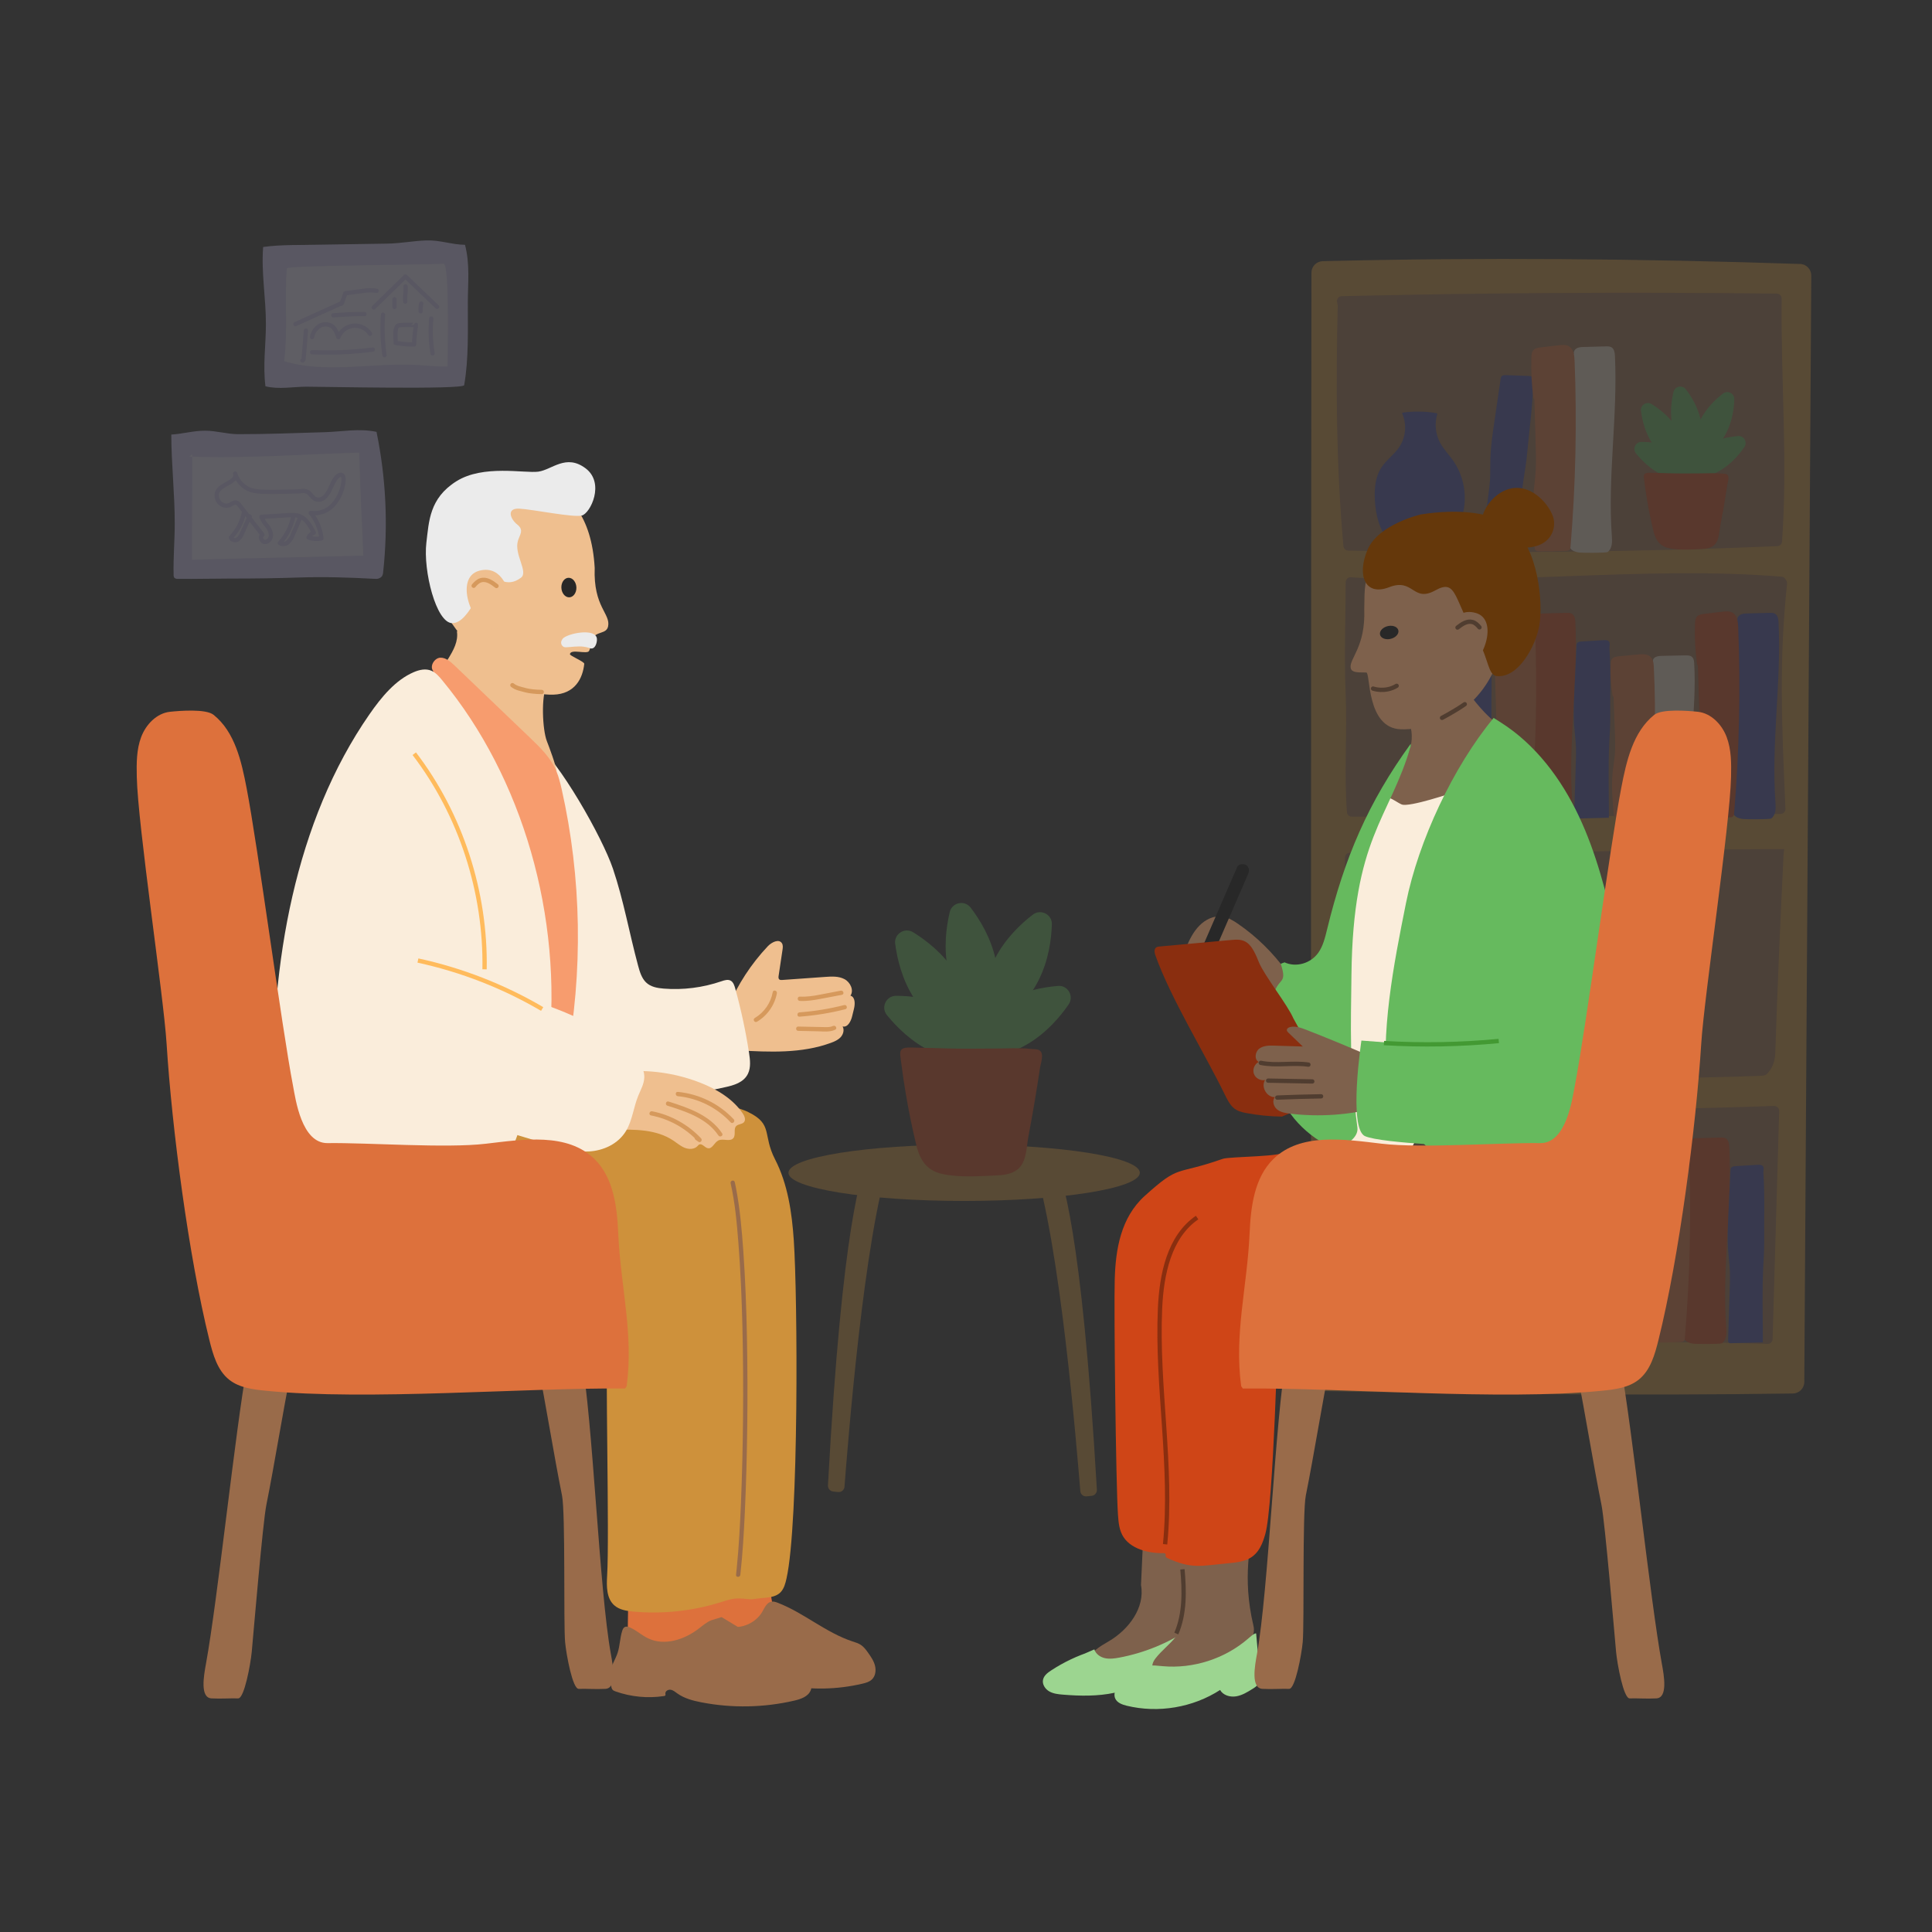 <?xml version="1.0" encoding="UTF-8"?>
<svg xmlns="http://www.w3.org/2000/svg" viewBox="0 0 448 448">
  <rect x="0" y="0" width="448" height="448" fill="#333333" stroke="none"/>
  <defs>
    <style>
      .cls-1 {
        stroke: #8a2e0f;
      }

      .cls-1, .cls-2, .cls-3, .cls-4, .cls-5, .cls-6, .cls-7 {
        fill: none;
      }

      .cls-1, .cls-3, .cls-5, .cls-7 {
        stroke-miterlimit: 10;
      }

      .cls-2 {
        stroke: #d6995c;
      }

      .cls-2, .cls-4, .cls-6 {
        stroke-linecap: round;
        stroke-linejoin: round;
      }

      .cls-8 {
        fill: #d1c9f7;
      }

      .cls-9 {
        fill: #f79c6e;
      }

      .cls-10 {
        fill: #ebebeb;
      }

      .cls-11 {
        fill: #454da1;
      }

      .cls-3 {
        stroke: #ffbb5c;
      }

      .cls-4 {
        stroke: #d1c9f7;
      }

      .cls-12 {
        fill: #ecd9c6;
      }

      .cls-13 {
        fill: #66ba5e;
      }

      .cls-14 {
        fill: #65380b;
      }

      .cls-15 {
        fill: #8a2e0f;
      }

      .cls-16 {
        fill: #7e614c;
      }

      .cls-17 {
        fill: #dd713c;
      }

      .cls-18 {
        fill: #dd713c;
      }

      .cls-19 {
        fill: #282828;
      }

      .cls-20 {
        fill: #9cd590;
      }

      .cls-21 {
        fill: #cf4517;
      }

      .cls-22 {
        fill: #efbf8f;
      }

      .cls-23 {
        opacity: .24;
      }

      .cls-5 {
        stroke: #439933;
      }

      .cls-24 {
        fill: #faeddb;
      }

      .cls-25 {
        fill: #ebe7fd;
      }

      .cls-26 {
        fill: #996b4a;
      }

      .cls-27 {
        fill: #ce913b;
      }

      .cls-28 {
        fill: #d6995c;
      }

      .cls-6, .cls-7 {
        stroke: #503d30;
      }
    </style>
  </defs>
  <g id="Background">
    <g class="cls-23">
      <g>
        <ellipse id="Ellipse_13242" data-name="Ellipse 13242" class="cls-27" cx="223.57" cy="271.95" rx="40.74" ry="6.53"/>
        <path id="Path_3735" data-name="Path 3735" class="cls-27" d="M201.31,267.45c-1.46,5.27-5.96,15.28-9.32,76.98-.04.72.49,1.35,1.21,1.43l1.15.12c.73.08,1.39-.44,1.47-1.17h0s0-.02,0-.03c.79-9.97,4.44-57.62,10.54-76.16.23-.7-.16-1.45-.85-1.67-.07-.02-.15-.04-.23-.05l-2.48-.37c-.67-.11-1.31.29-1.5.94Z"/>
        <path id="Path_3736" data-name="Path 3736" class="cls-27" d="M244.72,268.49c1.49,5.26,6.03,15.26,9.63,76.94.05.72-.49,1.36-1.21,1.43l-1.15.12c-.73.09-1.39-.43-1.48-1.16v-.04c-.83-9.97-4.68-57.6-10.85-76.12-.23-.7.15-1.45.85-1.68.07-.02.15-.04.23-.05l2.48-.38c.66-.12,1.31.29,1.5.93Z"/>
      </g>
      <g>
        <g id="Group_4019" data-name="Group 4019">
          <path id="Path_5192" data-name="Path 5192" class="cls-13" d="M230.89,222.59c2,9.41-1.9,18.22-1.9,18.22,0,0-7.14-6.46-9.14-15.87-1.08-5.09-.44-10,.38-13.44.54-2.25,3.44-2.87,4.85-1.03,2.15,2.81,4.73,7.03,5.81,12.12Z"/>
          <path id="Path_5193" data-name="Path 5193" class="cls-13" d="M221.49,225.45c5.22,8.08,4.71,17.7,4.71,17.7,0,0-8.97-3.49-14.19-11.58-2.83-4.38-3.97-9.21-4.43-12.72-.3-2.29,2.21-3.88,4.17-2.67,3.01,1.86,6.93,4.89,9.75,9.26Z"/>
          <path id="Path_5194" data-name="Path 5194" class="cls-13" d="M220.96,233.72c8.67,4.17,13.26,12.64,13.26,12.64,0,0-9.48,1.71-18.15-2.46-4.69-2.26-8.18-5.77-10.41-8.52-1.45-1.79-.18-4.48,2.13-4.47,3.54.02,8.47.55,13.17,2.81Z"/>
          <path id="Path_5195" data-name="Path 5195" class="cls-13" d="M240.77,227.43c-4.39,8.56-12.97,12.93-12.97,12.93,0,0-1.47-9.52,2.92-18.08,2.37-4.63,5.97-8.04,8.78-10.19,1.83-1.4,4.48-.06,4.41,2.24-.11,3.53-.76,8.45-3.14,13.09Z"/>
          <path id="Path_5196" data-name="Path 5196" class="cls-13" d="M238.08,242.21c-8.32,4.83-17.9,3.86-17.9,3.86,0,0,3.91-8.8,12.24-13.63,4.51-2.62,9.39-3.53,12.91-3.82,2.3-.19,3.77,2.39,2.47,4.29-2,2.91-5.21,6.69-9.71,9.3Z"/>
        </g>
        <path id="Path_5198" data-name="Path 5198" class="cls-21" d="M239.47,258.09c.17-.99.34-1.99.51-2.98.41-2.46.8-4.92,1.17-7.39.19-1.25,1.1-3.5-.19-4.21-.49-.27-1.42-.23-1.97-.29-2.71-.28-5.43-.09-8.15-.09-3.44,0-6.89.08-10.33,0-3.06-.08-6.13-.16-9.19-.23-3.13-.07-2.68.94-2.34,3.59.31,2.44.67,4.87,1.08,7.3.65,3.83,1.43,7.63,2.33,11.4.75,3.14,1.95,5.73,5.28,6.81.95.28,1.92.46,2.91.55,3.5.44,7.37.15,10.91-.02,1.76-.09,3.71-.46,4.95-1.82,1.6-1.76,1.6-4.81,2.02-7.07.35-1.85.68-3.7,1.01-5.55Z"/>
      </g>
    </g>
    <g class="cls-23">
      <path id="Path_5565" data-name="Path 5565" class="cls-8" d="M87.02,134.22c-.15,0-.3,0-.44-.01-5.61-.31-11.44-.49-17.07-.3-5.34.18-10.69.26-16.04.25-4.09,0-8.12.12-12.21.07-.3.04-.6-.05-.83-.25-.13-.2-.19-.44-.17-.67-.1-4.04.26-7.9.26-11.91.01-6.89-.78-13.72-.8-20.63,2.66-.16,5.19-.91,7.84-.9,2.58,0,5.1.8,7.68.81,6.65.01,13.29-.27,19.94-.46,4.11-.11,8.03-.94,12.13-.08,2.2,10.7,2.72,21.67,1.54,32.52-.01.35-.12.7-.3,1-.39.43-.97.64-1.54.57Z"/>
      <path id="Path_5566" data-name="Path 5566" class="cls-25" d="M84.25,128.82c-.36-7.76-.74-16.09-.96-23.86-13.04.35-26.37,1.43-39.41.92l.7-.56-.07,24.47c13.15-.4,26.59-.57,39.74-.97Z"/>
      <g id="Group_4067" data-name="Group 4067">
        <path id="Path_5567" data-name="Path 5567" class="cls-4" d="M51.51,112.85c-.92.64-1.58,1.48-1.1,2.9.36,1.08,1.66,1.82,2.72,1.4.58-.24,1.14-.78,1.74-.58.28.13.51.33.67.59l5.32,6.84c-.7.39-.22,1.66.58,1.68s1.41-.83,1.39-1.63c-.08-.8-.41-1.56-.95-2.16-.53-.6-.96-1.29-1.25-2.04l6.14-.38c.82-.1,1.64-.05,2.44.14,1.74.54,2.73,2.3,3.56,3.92-.54.2-.98.6-1.23,1.11.96.34,2,.41,2.99.2-.23-2.17-1.09-4.22-2.47-5.9,1.85.28,3.71-.35,5.02-1.69,1.27-1.34,2.12-3.02,2.45-4.84.66-3.12-1.12-2.88-2.3-.51-.7,1.4-1.65,4.36-3.77,3.93-1.07-.22-1.36-1.43-2.27-1.82-.78-.34-1.5-.05-2.35-.05-2.57.02-5.13.18-7.7.08-1.65-.07-3.19-.22-4.52-1.24-.99-.74-1.72-1.79-2.08-2.98.41,1.52-1.63,2.07-3.04,3.05Z"/>
        <path id="Path_5568" data-name="Path 5568" class="cls-4" d="M56.55,118.91c-.43,2.16-1.47,4.14-3,5.73.14.6.99.77,1.52.47.5-.37.87-.88,1.07-1.47l1.76-3.89"/>
        <path id="Path_5569" data-name="Path 5569" class="cls-4" d="M68.01,119.7c-.45,2.33-1.53,4.49-3.12,6.25.61.34,1.38.25,1.89-.23.49-.48.87-1.06,1.1-1.71.59-1.3,1.15-2.61,1.68-3.93"/>
      </g>
      <path id="Path_5627" data-name="Path 5627" class="cls-8" d="M107.64,89.31c-.19,1.08-32.98.35-36.58.36-3.15.01-6.41.68-9.51-.1-.61-4.93.09-9.35.11-14.29.03-6.06-1.11-11.97-.64-18.01,4.35-.59,8.54-.41,12.94-.53l15.9-.25c3.01-.05,5.97-.63,8.97-.74,3.14-.12,5.87.97,9,1.02,1.17,4.53.67,8.76.65,13.34-.02,6.2.25,13.08-.85,19.2Z"/>
      <path id="Path_5630" data-name="Path 5630" class="cls-25" d="M102.54,85c-2.33-.07-4.62-.34-6.96-.42-9.39-.37-20.64,2.04-29.69-.85.91-7.16.04-14.39.63-21.5.06-.69,33.35-.82,36.35-1.07,1.41-.11.91,21.65.92,23.85-.42,0-.83,0-1.25-.02Z"/>
      <g id="Group_4070" data-name="Group 4070">
        <path id="Path_5634" data-name="Path 5634" class="cls-4" d="M86.66,71.3l7.35-7.18,7.34,7.02"/>
        <path id="Path_5635" data-name="Path 5635" class="cls-4" d="M88.82,72.97c-.23,3.13-.11,6.28.34,9.39"/>
        <path id="Path_5636" data-name="Path 5636" class="cls-4" d="M100,73.87c-.24,2.69-.14,5.39.3,8.06"/>
        <path id="Path_5637" data-name="Path 5637" class="cls-4" d="M91.75,79.51c1.41.26,2.84.39,4.27.37.05-1.52.2-3.04.46-4.54,0,.05-3.93-.13-4.27.21-.84.83-.41,2.92-.46,3.96Z"/>
        <path id="Path_5638" data-name="Path 5638" class="cls-4" d="M91.47,71.18v-1.79"/>
        <path id="Path_5639" data-name="Path 5639" class="cls-4" d="M93.97,69.95c-.19-1.18.25-2.37.06-3.55"/>
        <path id="Path_5640" data-name="Path 5640" class="cls-4" d="M97.55,72.19c-.06-.6-.01-1.21.14-1.8"/>
        <path id="Path_5641" data-name="Path 5641" class="cls-4" d="M87.33,67.43c-1.09-.17-2.19-.15-3.27.05l-3.97.52c-.23.78-.56,1.45-.78,2.23-.05.15-.26.32-.31.17-3.42,1.53-7.08,3.22-10.5,4.76"/>
        <path id="Path_5642" data-name="Path 5642" class="cls-4" d="M70.94,76.66c-.16,2.18-.34,4.35-.54,6.53-.02.18-.09.41-.27.4"/>
        <path id="Path_5643" data-name="Path 5643" class="cls-4" d="M72.37,81.67c4.7.2,9.42,0,14.08-.61"/>
        <path id="Path_5644" data-name="Path 5644" class="cls-4" d="M72.37,78.16c.18-1.02.76-1.92,1.61-2.5.87-.57,1.99-.6,2.89-.08.88.57,1.27,1.63,1.6,2.61.81-2.14,3.2-3.21,5.34-2.4.82.31,1.52.87,2,1.61"/>
        <path id="Path_5645" data-name="Path 5645" class="cls-4" d="M77.29,73.12l3.24-.21c1.39-.09,2.59-.08,3.98-.08"/>
      </g>
    </g>
    <g class="cls-23">
      <path class="cls-27" d="M417.41,61.21c-36.83-1.23-73.85-1.55-110.69-.65-1.46.04-2.62,1.23-2.62,2.68-.1,83.92-.1,169.76-.1,256.63,0,1.46,1.16,2.66,2.63,2.69,35.52.67,73.6,1.1,109.12.57,1.46-.02,2.63-1.21,2.64-2.67l1.62-256.55c0-1.46-1.14-2.66-2.6-2.71Z"/>
      <path class="cls-26" d="M310.2,70.91c-.42,17.99-.42,36.12,1.32,55.72.05.57.52,1.02,1.1,1.04,32.32.7,67.22.35,99.52-1.03.58-.02,1.04-.48,1.08-1.05,1.35-18.76-.3-37.55-.09-56.36,0-.62-.49-1.13-1.11-1.14-33.63-.4-67.27-.2-100.89.59-.7.02-1.22.67-1.08,1.36l.13.62c.02.08.02.17.02.25Z"/>
      <path class="cls-26" d="M414.39,135.33c-1.88,17.87-1.26,31.87-.38,52.22.03.63-.47,1.17-1.11,1.19-34.6.62-69.05.63-99.43.63-.59,0-1.08-.45-1.13-1.04-.68-8.79.06-18.43-.29-27.18-.37-9.43-.03-16.62,0-26.16,0-.65.55-1.17,1.2-1.13,31.55,2.19,68.42-2.78,99.87-.13.35.03.67.22.86.52l.23.37c.14.21.2.47.17.73Z"/>
      <path class="cls-26" d="M413.73,196.91c-33.47,0-68.56,1.42-100.71.83-.63-.01-1.13.49-1.14,1.12-.04,15.31-.96,30.69-.05,48.75.03.59.5,1.06,1.09,1.08,30.51,1.07,63.96,1.91,94.39.81,1.48-.05,1.99-.06,2.4-.47,1.27-1.24,1.88-3,1.94-4.77.52-15.45,1.17-30.89,1.94-46.33"/>
      <path class="cls-26" d="M411.39,256.45c-32.6,1.2-64.97,1.04-97.21,0-.61-.02-1.12.44-1.16,1.04-1.2,16.79-1.96,35.13-3.16,51.92-.04.63.43,1.17,1.06,1.21,16.64.99,34.24-.53,50.98.21,16.25.72,31.74.14,47.96.8.63.03,1.16-.46,1.17-1.09l1.5-51.89.03-1.03c.02-.65-.52-1.17-1.17-1.15Z"/>
      <path class="cls-11" d="M332.02,128.47c3.64-2.04,6.35-5.68,7.28-9.75s.04-8.52-2.36-11.94c-.99-1.4-2.21-2.63-3.02-4.14-1.07-2.01-1.3-4.44-.64-6.62.03-.09-.03-.18-.12-.2-2.6-.46-5.27-.51-7.89-.14-.1.01-.16.12-.12.21,1.1,2.48.84,5.51-.67,7.76-1.18,1.76-3.02,3.01-4.17,4.78-1.43,2.2-1.65,4.97-1.5,7.59.2,3.42,1.05,6.97,3.35,9.5s3.23,3,9.87,2.94"/>
      <path class="cls-11" d="M351.47,128.28l-7.34-.53c-.17-.01-.36-.03-.48-.16-.15-.16-.13-.4-.11-.62.53-4.08,1.07-8.16,1.6-12.23.15-1.14.3-2.27.37-3.42.1-1.69.03-3.38.09-5.08.08-2.69.47-5.36.86-8.02.5-3.45,1-6.9,1.51-10.34.03-.2.06-.41.18-.58.24-.31.69-.33,1.09-.31,1.71.06,3.42.13,5.13.19.4.01.83.05,1.11.33.41.43.05,1.09.03,1.69-.14,5.25-.91,10.55-1.38,15.86-.17,2-.53,3.97-.82,5.96-.8,5.38-1.17,10.82-1.69,16.23-.04.41-.08.82-.14,1.22"/>
      <path class="cls-12" d="M365.08,82.33c-.34-.47-.06-1.19.44-1.51s1.11-.34,1.7-.36c1.72-.05,3.43-.09,5.15-.14.45-.01.94-.02,1.32.22.64.4.76,1.27.79,2.02.67,13.91-1.73,27.87-.72,41.76.1,1.33.11,2.91-.98,3.68-.36.25-6.17.22-6.78.1-1.66-.33-2.08-.81-2.28-2.5-1.61-13.66-1.47-27.52.41-41.14.13-.98.32-2.04,1.07-2.69"/>
      <path class="cls-18" d="M355.6,92.4c-.44-3.15-.61-6.33-.5-9.51.02-.61.07-1.28.49-1.73.41-.44,1.07-.54,1.67-.61,1.39-.16,2.77-.33,4.16-.49.82-.1,1.7-.18,2.41.24,1.07.64,1.24,2.09,1.29,3.33.57,14.38.25,28.8-.94,43.14-.02.27-.06.57-.26.75-.19.17-.46.19-.71.21-2.1.11-4.2.15-6.31.12-.3,0-.64-.03-.85-.25-.18-.19-.21-.48-.23-.75-.28-4.05-.56-8.12-.25-12.17.15-1.87.42-3.74.53-5.62.11-1.92.06-3.85,0-5.77-.11-3.63-.21-7.26-.32-10.88"/>
      <g>
        <g id="Group_4019-2" data-name="Group 4019">
          <path id="Path_5192-2" data-name="Path 5192" class="cls-13" d="M394.41,97.51c1.19,5.61-1.14,10.86-1.14,10.86,0,0-4.26-3.85-5.45-9.46-.64-3.03-.26-5.96.23-8.01.32-1.34,2.05-1.71,2.89-.61,1.28,1.67,2.82,4.19,3.46,7.23Z"/>
          <path id="Path_5193-2" data-name="Path 5193" class="cls-13" d="M388.8,99.22c3.11,4.82,2.81,10.55,2.81,10.55,0,0-5.35-2.08-8.46-6.9-1.69-2.61-2.37-5.49-2.64-7.58-.18-1.36,1.31-2.31,2.48-1.59,1.79,1.11,4.13,2.91,5.81,5.52Z"/>
          <path id="Path_5194-2" data-name="Path 5194" class="cls-13" d="M388.48,104.15c5.17,2.49,7.9,7.53,7.9,7.53,0,0-5.65,1.02-10.82-1.47-2.8-1.34-4.88-3.44-6.2-5.08-.86-1.07-.11-2.67,1.27-2.66,2.11,0,5.05.33,7.85,1.67Z"/>
          <path id="Path_5195-2" data-name="Path 5195" class="cls-13" d="M400.29,100.4c-2.62,5.1-7.73,7.71-7.73,7.71,0,0-.87-5.67,1.74-10.78,1.42-2.76,3.56-4.79,5.23-6.07,1.09-.84,2.67-.04,2.63,1.34-.06,2.11-.46,5.04-1.87,7.81Z"/>
          <path id="Path_5196-2" data-name="Path 5196" class="cls-13" d="M398.69,109.21c-4.96,2.88-10.67,2.3-10.67,2.3,0,0,2.33-5.24,7.3-8.12,2.69-1.56,5.6-2.1,7.7-2.28,1.37-.11,2.25,1.42,1.47,2.56-1.19,1.74-3.11,3.99-5.79,5.54Z"/>
        </g>
        <path id="Path_5198-2" data-name="Path 5198" class="cls-21" d="M399.52,118.68c.1-.59.2-1.19.3-1.78.24-1.47.48-2.93.7-4.4.11-.75.66-2.08-.12-2.51-.29-.16-.85-.14-1.18-.17-1.61-.16-3.24-.06-4.86-.05-2.05,0-4.1.05-6.16,0-1.83-.05-3.65-.1-5.48-.14-1.87-.04-1.6.56-1.4,2.14.18,1.46.4,2.91.64,4.35.39,2.28.85,4.55,1.39,6.8.45,1.87,1.16,3.41,3.15,4.06.57.16,1.15.27,1.73.33,2.09.26,4.4.09,6.5-.01,1.05-.05,2.21-.27,2.95-1.08.95-1.05.95-2.87,1.21-4.21.21-1.1.41-2.21.6-3.31Z"/>
      </g>
      <path class="cls-11" d="M345.51,189.79c-2.45.06-4.9.13-7.36.19-.17,0-.36,0-.5-.11-.17-.14-.17-.39-.17-.61.13-4.11.26-8.22.39-12.33.04-1.15.07-2.29.03-3.44-.06-1.69-.3-3.37-.42-5.06-.18-2.68-.06-5.38.06-8.06.16-3.48.32-6.96.48-10.44,0-.2.02-.42.13-.59.2-.34.66-.4,1.05-.42,1.71-.1,3.42-.21,5.12-.31.4-.02.83-.03,1.14.22.45.38.16,1.08.2,1.68.37,5.23.13,10.59.19,15.92.02,2-.13,4.01-.23,6.01-.26,5.43-.1,10.88-.08,16.32,0,.41,0,.82-.02,1.23"/>
      <path class="cls-21" d="M355.9,144.12c-.34-.47-.06-1.19.44-1.51s1.11-.34,1.7-.36c1.72-.05,3.43-.09,5.15-.14.45-.01.94-.02,1.32.22.64.4.76,1.27.79,2.02.67,13.91-1.73,27.87-.72,41.76.1,1.33.11,2.91-.98,3.68-.36.25-6.17.22-6.78.1-1.66-.33-2.08-.81-2.28-2.5-1.61-13.66-1.47-27.52.41-41.14.13-.98.32-2.04,1.07-2.69"/>
      <path class="cls-18" d="M346.42,154.19c-.44-3.15-.61-6.33-.5-9.51.02-.61.07-1.28.49-1.73.41-.44,1.07-.54,1.67-.61,1.39-.16,2.77-.33,4.16-.49.82-.1,1.7-.18,2.41.24,1.07.64,1.24,2.09,1.29,3.33.57,14.38.25,28.8-.94,43.14-.02.27-.06.57-.26.75-.19.17-.46.19-.71.21-2.1.11-4.2.15-6.31.12-.3,0-.64-.03-.85-.25-.18-.19-.21-.48-.23-.75-.28-4.05-.56-8.12-.25-12.17.15-1.87.42-3.74.53-5.62.11-1.92.06-3.85,0-5.77-.11-3.63-.21-7.26-.32-10.88"/>
      <path class="cls-11" d="M403.02,144.12c-.34-.47-.06-1.19.44-1.51s1.11-.34,1.7-.36c1.72-.05,3.43-.09,5.15-.14.45-.01.94-.02,1.32.22.64.4.76,1.27.79,2.02.67,13.91-1.73,27.87-.72,41.76.1,1.33.11,2.91-.98,3.68-.36.25-6.17.22-6.78.1-1.66-.33-2.08-.81-2.28-2.5-1.61-13.66-1.47-27.52.41-41.14.13-.98.32-2.04,1.07-2.69"/>
      <path class="cls-21" d="M393.54,154.19c-.44-3.15-.61-6.33-.5-9.51.02-.61.07-1.28.49-1.73.41-.44,1.07-.54,1.67-.61,1.39-.16,2.77-.33,4.16-.49.82-.1,1.7-.18,2.41.24,1.07.64,1.24,2.09,1.29,3.33.57,14.38.25,28.8-.94,43.14-.02.27-.06.57-.26.75-.19.17-.46.19-.71.21-2.1.11-4.2.15-6.31.12-.3,0-.64-.03-.85-.25-.18-.19-.21-.48-.23-.75-.28-4.05-.56-8.12-.25-12.17.15-1.87.42-3.74.53-5.62.11-1.92.06-3.85,0-5.77-.11-3.63-.21-7.26-.32-10.88"/>
      <path class="cls-11" d="M373.05,189.62c-2.45.06-4.9.13-7.36.19-.17,0-.36,0-.5-.11-.17-.14-.17-.39-.17-.61.13-4.11.26-8.22.39-12.33.04-1.15.07-2.29.03-3.44-.06-1.69-.3-3.37-.42-5.06-.18-2.68-.06-5.38.06-8.06.16-3.48.32-6.96.48-10.44,0-.2.02-.42.13-.59.2-.34.66-.4,1.05-.42,1.71-.1,3.42-.21,5.12-.31.4-.02.83-.03,1.14.22.45.38.16,1.08.2,1.68.37,5.23.13,10.59.19,15.92.02,2-.13,4.01-.23,6.01-.26,5.43-.1,10.88-.08,16.32,0,.41,0,.82-.02,1.23"/>
      <path class="cls-12" d="M383.45,153.55c-.34-.38-.06-.94.44-1.19s1.11-.27,1.7-.28c1.72-.04,3.43-.07,5.15-.11.45,0,.94-.01,1.32.17.64.31.76,1,.79,1.6.67,11-1.73,22.03-.72,33.02.1,1.05.11,2.3-.98,2.91-.36.2-6.17.17-6.78.08-1.66-.26-2.08-.64-2.28-1.98-1.61-10.8-1.47-21.76.41-32.53.13-.77.32-1.61,1.07-2.13"/>
      <path class="cls-18" d="M373.97,161.52c-.44-2.49-.61-5.01-.5-7.52.02-.48.07-1.01.49-1.37.41-.35,1.07-.42,1.67-.48,1.39-.13,2.77-.26,4.16-.39.82-.08,1.7-.14,2.41.19,1.07.5,1.24,1.65,1.29,2.63.57,11.37.25,22.77-.94,34.11-.02.21-.06.45-.26.59-.19.14-.46.15-.71.16-2.1.09-4.2.12-6.31.09-.3,0-.64-.02-.85-.19-.18-.15-.21-.38-.23-.59-.28-3.2-.56-6.42-.25-9.63.15-1.48.42-2.96.53-4.44.11-1.52.06-3.04,0-4.56-.11-2.87-.21-5.74-.32-8.61"/>
      <path class="cls-12" d="M335.01,248.67l7.34-.53c.17-.01.36-.03.48-.16.15-.16.13-.4.11-.62-.53-4.08-1.07-8.16-1.6-12.23-.15-1.14-.3-2.27-.37-3.42-.1-1.69-.03-3.38-.09-5.08-.08-2.69-.47-5.36-.86-8.02-.5-3.45-1-6.9-1.51-10.34-.03-.2-.06-.41-.18-.58-.24-.31-.69-.33-1.09-.31-1.71.06-3.42.13-5.13.19-.4.01-.83.05-1.11.33-.41.43-.05,1.09-.03,1.69.14,5.25.91,10.55,1.38,15.86.17,2,.53,3.97.82,5.96.8,5.38,1.17,10.82,1.69,16.23.04.41.08.82.14,1.22"/>
      <path class="cls-21" d="M321.4,202.72c.34-.47.06-1.19-.44-1.51s-1.11-.34-1.7-.36c-1.72-.05-3.43-.09-5.15-.14-.45-.01-.94-.02-1.32.22-.64.4-.76,1.27-.79,2.02-.67,13.91,1.73,27.87.72,41.76-.1,1.33-.11,2.91.98,3.68.36.25,6.17.22,6.78.1,1.66-.33,2.08-.81,2.28-2.5,1.61-13.66,1.47-27.52-.41-41.14-.13-.98-.32-2.04-1.07-2.69"/>
      <path class="cls-18" d="M330.88,212.8c.44-3.15.61-6.33.5-9.51-.02-.61-.07-1.28-.49-1.73-.41-.44-1.07-.54-1.67-.61-1.39-.16-2.77-.33-4.16-.49-.82-.1-1.7-.18-2.41.24-1.07.64-1.24,2.09-1.29,3.33-.57,14.38-.25,28.8.94,43.14.02.27.06.57.26.75.19.17.46.19.71.21,2.1.11,4.2.15,6.31.12.3,0,.64-.03.85-.25.18-.19.21-.48.23-.75.28-4.05.56-8.12.25-12.17-.15-1.87-.42-3.74-.53-5.62-.11-1.92-.06-3.85,0-5.77.11-3.63.21-7.26.32-10.88"/>
      <path class="cls-11" d="M381.21,311.45l-7.36.19c-.17,0-.36,0-.5-.11-.17-.14-.17-.39-.17-.61.13-4.11.26-8.22.39-12.33.04-1.15.07-2.29.03-3.44-.06-1.69-.3-3.37-.42-5.06-.18-2.68-.06-5.38.06-8.06.16-3.48.32-6.96.48-10.44,0-.2.02-.42.13-.59.2-.34.66-.4,1.05-.42,1.71-.1,3.42-.21,5.12-.31.4-.02.83-.03,1.14.22.45.38.16,1.08.2,1.68.37,5.23.13,10.59.19,15.92.02,2-.13,4.01-.23,6.01-.26,5.43-.1,10.88-.08,16.32,0,.41,0,.82-.02,1.23"/>
      <path class="cls-21" d="M391.6,265.79c-.34-.47-.06-1.19.44-1.51s1.11-.34,1.7-.36c1.72-.05,3.43-.09,5.15-.14.45-.01.94-.02,1.32.22.64.4.76,1.27.79,2.02.67,13.91-1.73,27.87-.72,41.76.1,1.33.11,2.91-.98,3.68-.36.25-6.17.22-6.78.1-1.66-.33-2.08-.81-2.28-2.5-1.61-13.66-1.47-27.52.41-41.14.13-.98.32-2.04,1.07-2.69"/>
      <path class="cls-18" d="M382.12,275.86c-.44-3.15-.61-6.33-.5-9.51.02-.61.07-1.28.49-1.73.41-.44,1.07-.54,1.67-.61,1.39-.16,2.77-.33,4.16-.49.82-.1,1.7-.18,2.41.24,1.07.64,1.24,2.09,1.29,3.33.57,14.38.25,28.8-.94,43.14-.02.27-.06.57-.26.75-.19.17-.46.19-.71.21-2.1.11-4.2.15-6.31.12-.3,0-.64-.03-.85-.25-.18-.19-.21-.48-.23-.75-.28-4.05-.56-8.12-.25-12.17.15-1.87.42-3.74.53-5.62.11-1.92.06-3.85,0-5.77-.11-3.63-.21-7.26-.32-10.88"/>
      <path class="cls-11" d="M408.75,311.28l-7.36.19c-.17,0-.36,0-.5-.11-.17-.14-.17-.39-.17-.61.13-4.11.26-8.22.39-12.33.04-1.15.07-2.29.03-3.44-.06-1.69-.3-3.37-.42-5.06-.18-2.68-.06-5.38.06-8.06.16-3.48.32-6.96.48-10.44,0-.2.02-.42.13-.59.2-.34.66-.4,1.05-.42,1.71-.1,3.42-.21,5.12-.31.4-.02.83-.03,1.14.22.45.38.16,1.08.2,1.68.37,5.23.13,10.59.19,15.92.02,2-.13,4.01-.23,6.01-.26,5.43-.1,10.88-.08,16.32,0,.41,0,.82-.02,1.23"/>
    </g>
  </g>
  <g id="Colours">
    <path class="cls-16" d="M264.58,367.55c.97,5.23-2.83,10.3-7.41,13-2.15,1.27-4.86,2.72-4.85,5.22,8.16-.68,16.22-2.45,23.92-5.25.7-.26,1.46-.57,1.82-1.23.29-.53.24-1.18.19-1.78-.35-4.07-.71-20.32-1.06-24.39-.02-.27-.06-.56-.24-.75-.19-.2-.5-.24-.78-.27-3.74-.32-7.56.34-10.97,1.9"/>
    <path class="cls-20" d="M253.11,382.89c-3.3,1.05-6.46,2.55-9.36,4.45-.83.54-1.69,1.2-1.89,2.17-.22,1.07.5,2.16,1.45,2.7s2.07.66,3.16.75c4,.33,8.07.4,12-.44,2.82-.6,5.52-1.66,8.21-2.72,2.92-1.15,5.83-2.29,8.75-3.44.79-.31,1.59-.63,2.21-1.2,1.73-1.6,1.35-4.4.68-6.67-.14-.46-.32-.97-.74-1.19-.6-.31-1.3.09-1.86.46-4.88,3.28-10.43,5.54-16.2,6.62-1.09.2-2.22.36-3.31.12s-2.12-.97-2.45-2.03c-1.03.45-2.06.89-3.09,1.34"/>
    <path class="cls-17" d="M161.74,377.87c-.13-.57,1.88-7.36,2.01-7.93.03-.12.07-.25.15-.35.1-.11.24-.15.38-.19,4.49-1.34,9.32-1.21,13.93-.33.14.03.29.06.38.17.07.09.09.21.1.32.08.71,1.62,8.25,1.7,8.96"/>
    <path class="cls-17" d="M169.94,379.45c0-2.27,0-7.88,0-10.15-7.67-.27-15.37.24-22.93,1.52-.44.07-.93.18-1.17.56-.14.23-.16.52-.17.79-.07,1.69-.14,10.72-.21,12.41"/>
    <path class="cls-22" d="M168.92,233.37c2.18-5.14,5.28-9.88,9.11-13.94.89-.94,2.57-1.8,3.28-.72.29.45.22,1.03.14,1.55-.3,2.01-.6,4.02-.9,6.02-.04.29-.07.62.14.82.18.16.44.15.68.14,3.32-.24,6.64-.47,9.96-.71,1.53-.11,3.15-.2,4.5.52s2.23,2.56,1.38,3.83c1.13.33,1.09,1.92.81,3.06-.14.58-.28,1.17-.43,1.75-.28,1.16-1.05,2.63-2.2,2.32.44.78.16,1.82-.44,2.48s-1.46,1.04-2.3,1.34c-6.8,2.49-14.25,2.14-21.48,1.73"/>
    <path class="cls-24" d="M142.89,255.23c2.92-2.24,7,.8,10.49.05,4.9-1.05,9.79-2.1,14.69-3.16,2.07-.44,4.4-1.1,5.38-3.16.69-1.45.49-3.21.24-4.83-.78-5.04-1.85-10.02-3.2-14.91-.19-.67-.42-1.39-.96-1.76-.66-.44-1.51-.17-2.24.08-4.32,1.48-8.89,2.06-13.4,1.7-1.46-.12-3.01-.38-4.1-1.45-1-.98-1.45-2.46-1.83-3.88-2.02-7.47-3.36-15.17-5.83-22.47-2.47-7.3-12.5-25.03-18.29-29.49l-6.1,9.08s.99,66.36,3.77,69.53,13.94,10.4,21.41,4.67Z"/>
    <path class="cls-22" d="M126.82,158.9c-1.39,2.47-1.04,10.35,0,12.99.43,1.09,2.22,5.82,2.23,6.99,0,1.56-2.34-.75-3.73-.16s-2.97.53-4.47.32c-8.31-1.17-15.81-7.22-18.94-15.26-.56-1.44-.99-2.98-.87-4.53.37-4.68,5.62-8.22,4.91-12.87,1.81-.6,3.73.32,5.38,1.28,4.34,2.54,8.39,5.61,12.03,9.13,2.11,2.03,3.34-.88,3.47,2.1"/>
    <path class="cls-9" d="M100.41,155.55c-.82-1.15.37-2.98,1.67-3.04s2.42.95,3.42,1.9c5.83,5.58,11.65,11.16,17.48,16.74,2.34,2.24,4.76,4.59,6.07,7.75.53,1.28.86,2.66,1.18,4.04,4.65,20.6,5.02,42.45,1.06,63.24"/>
    <path class="cls-27" d="M173.51,257.88c5.82,2.83,3.25,5.19,6.21,10.95,2.96,5.76,3.91,12.33,4.35,18.78.9,13.13,1.19,65.57-1.69,78.41-.26,1.16-.57,2.37-1.4,3.22-1.15,1.17-2.96,1.2-4.59,1.35-1.13.1-1.71.29-2.47.25-1.12-.06-2.24-.27-3.36-.16-1.24.11-2.42.53-3.61.9-6.46,2.01-13.32,2.73-20.07,2.12-1.59-.14-3.29-.41-4.47-1.48-1.78-1.61-1.77-4.37-1.63-6.76.58-9.34-.48-48.47.09-57.81.23-3.74.45-7.59-.79-11.13-.45-1.29-1.14-2.57-2.28-3.31-1.2-.78-2.7-.87-4.13-.93-8.63-.35-17.26-.54-25.9-.58l-42.36-1.29,9.72-33.4,59.92-1.77s29.64-1.66,38.47,2.63Z"/>
    <path class="cls-16" d="M276.6,353.54c-.39,2.98-.26,6.06-.77,9.01-.25,1.43-.58,2.65-.66,4.14-.11,1.92-.26,3.84-.56,5.74-.23,1.45-.54,2.88-.97,4.28-.29.95-.35,2.02-.98,2.82-1.43,1.83-3.35,3.23-4.76,5.08-.55.72-1.01,1.79-.41,2.47.44.51,1.23.5,1.9.44,5.61-.52,11.15-1.86,16.38-3.95,1.74-.7,3.58-1.6,4.39-3.3.47-.99.77-2.14.51-3.21-2.82-11.9-.24-19.1-.71-21.82-.11-.65-.27-1.35-.78-1.77-.46-.37-1.09-.43-1.68-.45-3.61-.13-7.23.42-10.65,1.59"/>
    <path class="cls-20" d="M291.28,378.77c.27,3.1.55,6.2.82,9.29.07.81.13,1.68-.29,2.38-.31.52-.85.86-1.37,1.19-1.2.75-2.44,1.51-3.83,1.73s-3-.25-3.69-1.48c-6.32,4.08-14.34,5.43-21.66,3.65-1.05-.26-2.21-.68-2.65-1.66-.31-.68-.18-1.49.1-2.18.75-1.86,2.48-3.12,4.21-4.12.99-.58,2.03-1.11,3.16-1.3,1.17-.19,2.36-.01,3.53.09,7.09.64,14.4-1.72,19.79-6.37.51-.44,1.01-.91,1.61-1.21"/>
    <path class="cls-16" d="M298.27,225.18c-3.11-4.29-6.9-8-11.15-10.93-1.14-.79-2.36-1.53-3.7-1.72-1.92-.27-3.86.66-5.28,2.09s-2.37,3.32-3.14,5.24c-.86,2.13-1.49,4.76-.25,6.66,1.22,1.87,3.65,2.13,5.76,2.06,3.76-.12,7.73-.71,11.11,1.08,1.15.61,2.2,1.49,3.44,1.87s2.8.08,3.39-1.16c.84-1.76-.81-3.91-.34-5.83"/>
    <path class="cls-19" d="M286.85,201.11c-3.13,7.22-6.26,14.43-9.39,21.65-.32.74-.22,1.61.54,2.05.63.37,1.73.21,2.05-.54,3.13-7.22,6.26-14.43,9.39-21.65.32-.74.22-1.61-.54-2.05-.63-.37-1.73-.21-2.05.54h0Z"/>
    <path class="cls-16" d="M325.3,164.71c3.09,4.4,2.6,9.04-.65,13.33-.84,1.1-1.48,3.85-2.11,5.09-1.22,2.4-.73,5.28-.22,7.93.27,1.38.62,2.9,1.74,3.75.76.58,1.76.74,2.71.85,2.65.3,5.32.32,7.97.05.88-.09,1.78-.22,2.53-.69.86-.54,1.39-1.47,1.89-2.36,3.93-6.99,7.94-14.23,8.77-22.21.35-3.38-1.28-1.32-7.78-10.26-.59-.8.98.16,0,0-6.14-.98-10.88.46-16.37,3.39.16.5.63.89,1.16.94"/>
    <path class="cls-24" d="M311.61,267.5s-4.77-.58,3.73,5.96c8.5,6.54,15.81-16.2,15.81-16.2,0,0,.01-27.26-.35-29.48s6.09-43.98,6.09-43.98c0,0-10.08,3.45-11.86,2.74s-5.27-4.35-6.16,1.86c-.41,2.86-5.4,16.18-6.98,33.68-1.85,20.52-.28,45.41-.28,45.41Z"/>
    <path class="cls-13" d="M327.15,172.97c-5.03,17.11-13.42,21.24-13.77,53.09-.13,12.07-.53,21.17,1.38,35.38.31,2.3-2.55,4.22-4.71,4.47-1.41.16-2.77-.55-4-1.32-5.78-3.63-10.8-10.13-10.19-17.34.22-2.59-1.41-13.2-.81-15.72,1.26-5.31,3.6-2.86,1.94-8.05l.87-.33c2.67,1.23,6.06.27,7.83-2.22,1.1-1.55,1.57-3.5,2.03-5.38,4.06-16.7,9.55-29.5,19.4-43.08"/>
    <path class="cls-21" d="M297.99,266.87c.5,1.43-12.81,1.26-14.46,1.85-11.23,3.95-9.8,1.12-18.06,8.57-5.61,5.06-6.77,12.44-6.98,19.31-.21,6.88.27,47.78.75,54.65.13,1.8.27,3.68,1.34,5.26,1.97,2.92,6.57,3.97,10.57,3.55,1.03-.11-2.33-.08-1.31.08.99.16-.05.75.83,1.15,5.74,2.58,7.6,1.82,14.09,1.21,1.74-.16,3.56-.35,5.02-1.16,2.19-1.22,3.03-3.52,3.63-5.65,1.89-6.71,2.94-47.59,3.14-54.47.05-1.78.06-3.6.79-5.28.83-1.89,2.56-3.44,4.51-4.64,6.3-3.85,14.6-4.25,22.36-5.11s16.22-2.76,20.4-8.24c1.72-2.25,2.52-4.9,2.86-7.54.64-5.04,2.34.7-3-1.77-2.63-1.22-7.99-1.73-11.01-1.76-9.61-.1-13.47-2.49-22.6,0"/>
    <path class="cls-15" d="M299.93,236.19c-1.25-3.04-6.74-9.96-7.99-13.01-.71-1.74-1.47-3.55-2.63-4.48-1.17-.95-2.54-.85-3.85-.73-5.57.51-11.14,1.01-16.7,1.52-.39.04-.85.16-1,.73-.12.46.04.96.19,1.39,3.46,9.78,11.61,23.04,15.92,31.92.6,1.23,1.22,2.48,2.06,3.27.9.85,1.97,1.09,3.01,1.29,2.77.52,5.55.8,8.33.83l7.57-3.23.66-8.03-2.04-5.08-3.52-6.39Z"/>
    <path class="cls-24" d="M63.39,255.13c-.73-31.66,5.07-64.71,22.3-89.52,2.79-4.01,6-7.9,10.19-9.72,1.33-.58,2.83-.93,4.17-.35.99.43,1.77,1.32,2.49,2.2,18.67,22.58,27.97,54.85,24.7,85.68l-10.17,27.72s-19.81,9.04-34.09,5.73-19.59-21.75-19.59-21.75Z"/>
    <path class="cls-22" d="M145.99,248.4c5.6-.29,11.26.64,16.48,2.7,3.79,1.5,7.47,3.7,9.76,7.08.42.61.77,1.48.28,2.04-.44.51-1.33.41-1.8.9-.67.69-.04,1.99-.63,2.76-.75.98-2.42.03-3.52.58-.93.47-1.37,1.98-2.4,1.8-.76-.13-1.36-1.21-2.04-.85-.16.08-.27.24-.4.37-.73.75-1.96.77-2.94.38s-1.78-1.1-2.65-1.68c-3.95-2.65-9.05-2.62-13.81-2.49"/>
    <path class="cls-26" d="M167.33,374.98c4.75,2.86,9.49,5.75,14.22,8.66,1.94,1.19,3.92,2.43,5.36,4.19.95,1.17,1.66,2.79,1.06,4.18-.61,1.42-2.29,1.99-3.8,2.34-7.03,1.63-14.41,1.77-21.5.4-1.98-.38-4-.91-5.64-2.09-.47-.34-.93-.74-1.51-.83s-1.27.3-1.23.88c.01.15.07.31-.02.44-.07.1-.2.12-.32.14-3.75.57-7.63.19-11.2-1.07-.24-.09-.49-.18-.67-.36-.25-.26-.32-.64-.38-.99-.17-1.02-.34-2.07-.19-3.1.23-1.59,1.19-2.96,1.7-4.48.55-1.67.53-3.48,1.08-5.15.1-.31.24-.63.51-.81.4-.26.93-.11,1.36.09,1.46.66,2.66,1.79,4.11,2.48,3.77,1.82,8.4.33,11.72-2.22.94-.72,1.85-1.54,2.96-1.97"/>
    <path class="cls-26" d="M163.32,376.91c1.54-.8,4.05-.12,5.75.24,2.93.63,6.19-.82,7.7-3.42.54-.94,1.03-2.13,2.1-2.33.51-.09,1.03.08,1.51.27,6.05,2.34,11.09,6.89,17.24,8.93.68.23,1.39.43,1.99.82.7.46,1.21,1.15,1.69,1.83.67.94,1.34,1.92,1.61,3.04s.08,2.43-.78,3.2c-.57.52-1.35.74-2.11.92-5.9,1.4-12.1,1.51-18.04.32"/>
    <path class="cls-16" d="M317.23,244.7c-4.74-2.05-9.51-4.02-14.32-5.9-1.19-.46-2.47-.93-3.72-.65-.39.09-.83.35-.79.75.02.22.19.39.35.55,1.12,1.07,2.23,2.15,3.35,3.22-2.18-.07-4.36-.13-6.54-.2-1.23-.04-2.57-.04-3.55.69s-1.22,2.52-.13,3.09c-.97.47-1.48,1.72-1.13,2.74s1.53,1.68,2.59,1.45c-1,1.58.4,4.04,2.28,3.97-.69.82-.31,2.16.51,2.84s1.95.86,3.01.99c6.78.81,13.72.33,20.32-1.42.58-.15,1.23-.37,1.51-.9.19-.35.18-.77.15-1.17-.26-3.53-1.64-6.96-3.89-9.69"/>
    <path class="cls-13" d="M348.08,167.57c8.02,5.1,13.95,13.04,18.01,21.64,4.07,8.6,6.41,17.89,8.51,27.17,2.21,9.74,4.09,20.33-.11,29.4l-2.18,2.52c-5.11,6.14-1.51,17.52-6.62,23.66-2.44,2.93-13.76.75-17.34,2.05-5.81,2.11-12.5-1.25-16.06-6.31s-9.85-7.58-10.55-13.73c-1.67-14.62,1.39-30.15,4.29-44.58,2.9-14.42,10.94-31.58,20.32-42.92"/>
    <g>
      <path id="Path_5971" data-name="Path 5971" class="cls-22" d="M116.06,111.42s20.45-4.35,21.84,20.27c-.34,9.12,3.76,10.59,3.1,13.6-.43,1.81-2.67.98-3.82,2.94-.29.49,0,1.61-.58,2.71-.45.86-4.27-.56-4.44.75-.05.38,3.37,1.74,3.32,2.24-.35,3.4-2.18,7-7.16,7.15-4.81.14-14.12-2.15-20.11-11.78-1.63-2.62-5.42-6.36-6.38-11.15-2.73-13.5.58-25.2,14.23-26.75Z"/>
      <path id="Path_5972" data-name="Path 5972" class="cls-10" d="M98.87,125.82c-.78,6.49,2.26,18.68,6.02,18.68,4.12,0,7.09-10.21,8.7-10.58s3.83,2.61,7.22.04c1.79-1.36-1.67-5.41-.7-8.6.43-1.41,1.46-2.44-.17-3.73s-2.57-3.85.51-3.68,12.46,2.09,14.45,1.6,5.44-7.53.89-10.95c-4.55-3.43-7.8.34-10.97.77s-12.76-1.7-19.01,2.24-6.34,9.28-6.94,14.22Z"/>
      <path id="Path_5975" data-name="Path 5975" class="cls-22" d="M118.14,138.18s-1.25-7.4-7.04-5.83c-5.79,1.58-1.77,12.49,2.56,13.46s4.48-7.63,4.48-7.63Z"/>
      <path class="cls-19" d="M130.17,136.21c-.01-1.25.76-2.25,1.72-2.23.96.02,1.75,1.05,1.77,2.3.01,1.25-.76,2.25-1.72,2.23-.96-.02-1.75-1.05-1.77-2.3Z"/>
      <path id="Path_5459" data-name="Path 5459" class="cls-10" d="M130.44,148.17c-.14.18-.24.38-.3.6-.11.52.15,1.04.63,1.26.46.2,1.98-.13,3.5-.13s2.2.31,2.67.46c1.09.22,1.53-1.35,1.48-2.19-.16-2.7-7.07-1.28-7.99,0Z"/>
    </g>
    <path class="cls-24" d="M117.91,230.18c10.1,3.18,20.55,6.57,28.52,14.14,1.53,1.45,3.05,3.33,2.97,5.56-.06,1.51-.85,2.85-1.41,4.23-1.07,2.63-1.36,5.65-2.78,8.06-1.84,3.12-5.33,4.66-8.69,4.84s-6.68-.81-9.93-1.8c-4.73-1.43-9.47-2.86-14.2-4.29"/>
    <g>
      <path class="cls-26" d="M65.93,319.11c.08-.66.9-1.1,1.49-.81-1.89,9.38-3.77,21.29-5.66,30.68-.83,4.13-2.99,29.83-3.38,34.02-.27,2.87-1.73,10.86-3.15,10.83-2.16-.05-3.92.12-6.18,0-2.73-.13-1.78-5.33-1.29-8.02,2.74-15.04,6.81-54.18,9.55-69.22"/>
      <path class="cls-26" d="M126.15,316.9c-.08-.66-.9-1.1-1.49-.81,1.89,9.38,3.77,21.29,5.66,30.68.83,4.13.33,29.83.72,34.02.27,2.87,1.73,10.86,3.15,10.83,2.16-.05,3.92.12,6.18,0,2.73-.13,1.78-5.33,1.29-8.02-2.74-15.04-4.15-54.18-6.89-69.22"/>
      <path class="cls-17" d="M145.31,321.43c1.65-12.16-1.41-23.15-1.95-35.4-.27-6.19-1.09-12.95-5.52-17.28-6.28-6.14-16.43-4.57-25.15-3.54-9.25,1.1-27.41-.27-36.72-.14-6.06.08-7.43-10.21-8.01-13.22-2.65-13.75-8.13-55.38-10.78-69.13-1.2-6.23-2.71-12.99-7.65-16.96-1.77-1.43-7.84-.95-10.1-.71-3.1.33-5.59,2.94-6.69,5.85s-1.09,6.12-1.02,9.24c.24,11.26,6.2,50.62,6.91,61.86,1.25,19.81,5.13,49.39,9.9,68.65.85,3.42,1.86,7.1,4.62,9.29,2.37,1.88,5.56,2.26,8.57,2.56,23.5,2.33,59.61-.72,83.22-.53"/>
    </g>
    <g>
      <path class="cls-26" d="M367.19,319.11c-.08-.66-.9-1.1-1.49-.81,1.89,9.38,3.77,21.29,5.66,30.68.83,4.13,2.99,29.83,3.38,34.02.27,2.87,1.73,10.86,3.15,10.83,2.16-.05,3.92.12,6.18,0,2.73-.13,1.78-5.33,1.29-8.02-2.74-15.04-6.81-54.18-9.55-69.22"/>
      <path class="cls-26" d="M306.97,316.9c.08-.66.9-1.1,1.49-.81-1.89,9.38-3.77,21.29-5.66,30.68-.83,4.13-.33,29.83-.72,34.02-.27,2.87-1.73,10.86-3.15,10.83-2.16-.05-3.92.12-6.18,0-2.73-.13-1.78-5.33-1.29-8.02,2.74-15.04,4.15-54.18,6.89-69.22"/>
      <path class="cls-13" d="M340.16,243.15l-24.47-1.86s-3.08,20.4.83,22.16,26.55,2.49,26.55,2.49l-2.91-22.79Z"/>
      <path class="cls-17" d="M287.81,321.43c-1.65-12.16,1.41-23.15,1.95-35.4.27-6.19,1.09-12.95,5.52-17.28,6.28-6.14,16.43-4.57,25.15-3.54,9.25,1.1,27.41-.27,36.72-.14,6.06.08,7.43-10.21,8.01-13.22,2.65-13.75,8.13-55.38,10.78-69.13,1.2-6.23,2.71-12.99,7.65-16.96,1.77-1.43,7.84-.95,10.1-.71,3.1.33,5.59,2.94,6.69,5.85s1.09,6.12,1.02,9.24c-.24,11.26-6.2,50.62-6.91,61.86-1.25,19.81-5.13,49.39-9.9,68.65-.85,3.42-1.86,7.1-4.62,9.29-2.37,1.88-5.56,2.26-8.57,2.56-23.5,2.33-59.61-.72-83.22-.53"/>
    </g>
    <path id="Path_5971-2" data-name="Path 5971" class="cls-16" d="M331.93,127.68s-10.92-1.76-13.3,2.61-2.19,5.76-2.28,10.98c.33,8.78-3.53,11.46-3.15,13.61.23,1.28,2.27.99,3.62,1.06,1.01.05-.04,12.93,8.04,13.17,4.63.14,14.29-1.62,20.06-10.88s8.67-28.77-13.01-30.55Z"/>
    <path class="cls-19" d="M322.34,148.17c-1.18.23-2.23-.26-2.35-1.09-.12-.83.75-1.69,1.93-1.92,1.18-.23,2.23.26,2.35,1.09.12.83-.75,1.69-1.93,1.92Z"/>
    <path id="Path_5125" data-name="Path 5125" class="cls-14" d="M329.35,119.32s-9.69,2.26-12.22,8.11-.67,10.94,5,8.73c5.67-2.21,5.46,3.65,10.69.74,5.23-2.9,4.12,2.27,10.19,12.23,2.03,3.32,2.05,7.4,4.01,7.63,5.12.59,9.08-7.09,9.9-11.58.99-5.42-.27-18.13-6.3-22.93-4.29-3.4-12.2-4.39-21.27-2.94Z"/>
    <path class="cls-14" d="M347.41,125.95c-7.11-2.21-3.22-10.5,1.97-12.39s9.56,2.95,10.73,6.19-1.12,9.8-12.71,6.19Z"/>
    <path id="Path_5975-2" data-name="Path 5975" class="cls-16" d="M335.38,147.73s1.2-7.13,6.78-5.61c5.58,1.52,1.71,12.02-2.47,12.96s-4.31-7.35-4.31-7.35Z"/>
  </g>
  <g id="Line_detail" data-name="Line detail">
    <path class="cls-28" d="M175.52,236.93c2.4-1.41,4.13-3.87,4.63-6.61.11-.63-.85-.9-.96-.27-.45,2.5-1.98,4.72-4.17,6.01-.55.33-.05,1.19.5.86h0Z"/>
    <path class="cls-28" d="M194.96,229.72c-1.6.31-3.2.61-4.8.92s-3.12.54-4.7.46c-.64-.03-.64.97,0,1,1.61.08,3.21-.17,4.79-.47,1.66-.31,3.32-.63,4.98-.95.63-.12.36-1.08-.27-.96h0Z"/>
    <path class="cls-28" d="M195.75,233.06c-3.4.86-6.86,1.43-10.36,1.69-.64.05-.64,1.05,0,1,3.59-.27,7.14-.84,10.63-1.73.62-.16.36-1.12-.27-.96h0Z"/>
    <path class="cls-28" d="M193.17,237.9c-.55.27-1.17.28-1.77.27-.69,0-1.38-.03-2.07-.04-1.41-.03-2.83-.06-4.24-.09-.64-.01-.64.99,0,1,1.52.03,3.04.07,4.56.1,1.33.03,2.79.23,4.02-.37.58-.28.07-1.14-.5-.86h0Z"/>
    <path class="cls-28" d="M161.29,264.3l.68.47c.48.33.98-.39.61-.79-3.02-3.22-7.02-5.44-11.36-6.29-.63-.12-.9.84-.27.96,4.18.81,8,2.92,10.91,6.03l.61-.79-.68-.47c-.53-.37-1.03.5-.5.86h0Z"/>
    <path class="cls-28" d="M167.45,262.8c-2.81-4.21-7.81-5.92-12.42-7.37-.62-.19-.88.77-.27.96,4.33,1.36,9.18,2.94,11.83,6.91.36.53,1.22.03.86-.5h0Z"/>
    <path class="cls-28" d="M170.14,259.55c-3.38-3.62-8.03-5.88-12.96-6.36-.64-.06-.64.94,0,1,4.67.45,9.06,2.64,12.25,6.07.44.47,1.15-.24.71-.71h0Z"/>
    <path class="cls-26" d="M171.67,365.17c.55-4.85.82-9.72,1.05-14.59.3-6.51.47-13.02.55-19.54.09-7.04.07-14.09-.07-21.13-.13-6.57-.37-13.14-.83-19.7-.35-4.93-.77-9.89-1.71-14.75-.09-.45-.18-.9-.28-1.35-.14-.63-1.11-.36-.96.27,1.03,4.56,1.45,9.27,1.81,13.93.5,6.38.76,12.77.92,19.16.17,7.04.21,14.07.15,21.11-.06,6.61-.21,13.22-.48,19.83-.21,5.11-.48,10.23-.99,15.32-.05.48-.1.96-.15,1.44-.07.64.93.63,1,0h0Z"/>
    <path class="cls-3" d="M96.06,174.77c10.77,14.08,16.63,32.07,16.3,50"/>
    <path class="cls-2" d="M109.84,135.83c.46-.55.99-1.08,1.67-1.28,1.29-.38,2.57.5,3.62,1.33"/>
    <path class="cls-2" d="M125.61,160.46c-1.32,0-2.97-.2-3.58-.37-1.51-.42-2.26-.48-3.21-1.21"/>
    <path class="cls-6" d="M343.07,145.47c-.44-.53-.95-1.04-1.61-1.23-1.24-.36-2.47.48-3.49,1.28"/>
    <path class="cls-6" d="M318.39,159.67s2.78,1,5.47-.64"/>
    <path class="cls-5" d="M320.92,241.87c8.87.53,17.78.36,26.62-.48"/>
    <path class="cls-1" d="M270.17,358.09c1.77-18.15-1.98-36.43-1.18-54.65.35-7.88,2.1-16.65,8.6-21.11"/>
    <path class="cls-6" d="M292.36,246.46c3.61.75,7.39-.13,11.04.41"/>
    <path class="cls-6" d="M294.06,250.58l10.24.19"/>
    <path class="cls-6" d="M296.18,254.51c3.39-.14,6.77-.23,10.16-.29"/>
    <path class="cls-3" d="M125.72,233.97c-8.93-5.24-18.7-9.05-28.81-11.24"/>
    <path class="cls-7" d="M272.77,378.79c1.99-4.63,1.87-9.87,1.42-14.89"/>
    <path class="cls-6" d="M334.38,166.46s3.03-1.59,5.28-3.17"/>
  </g>
</svg>